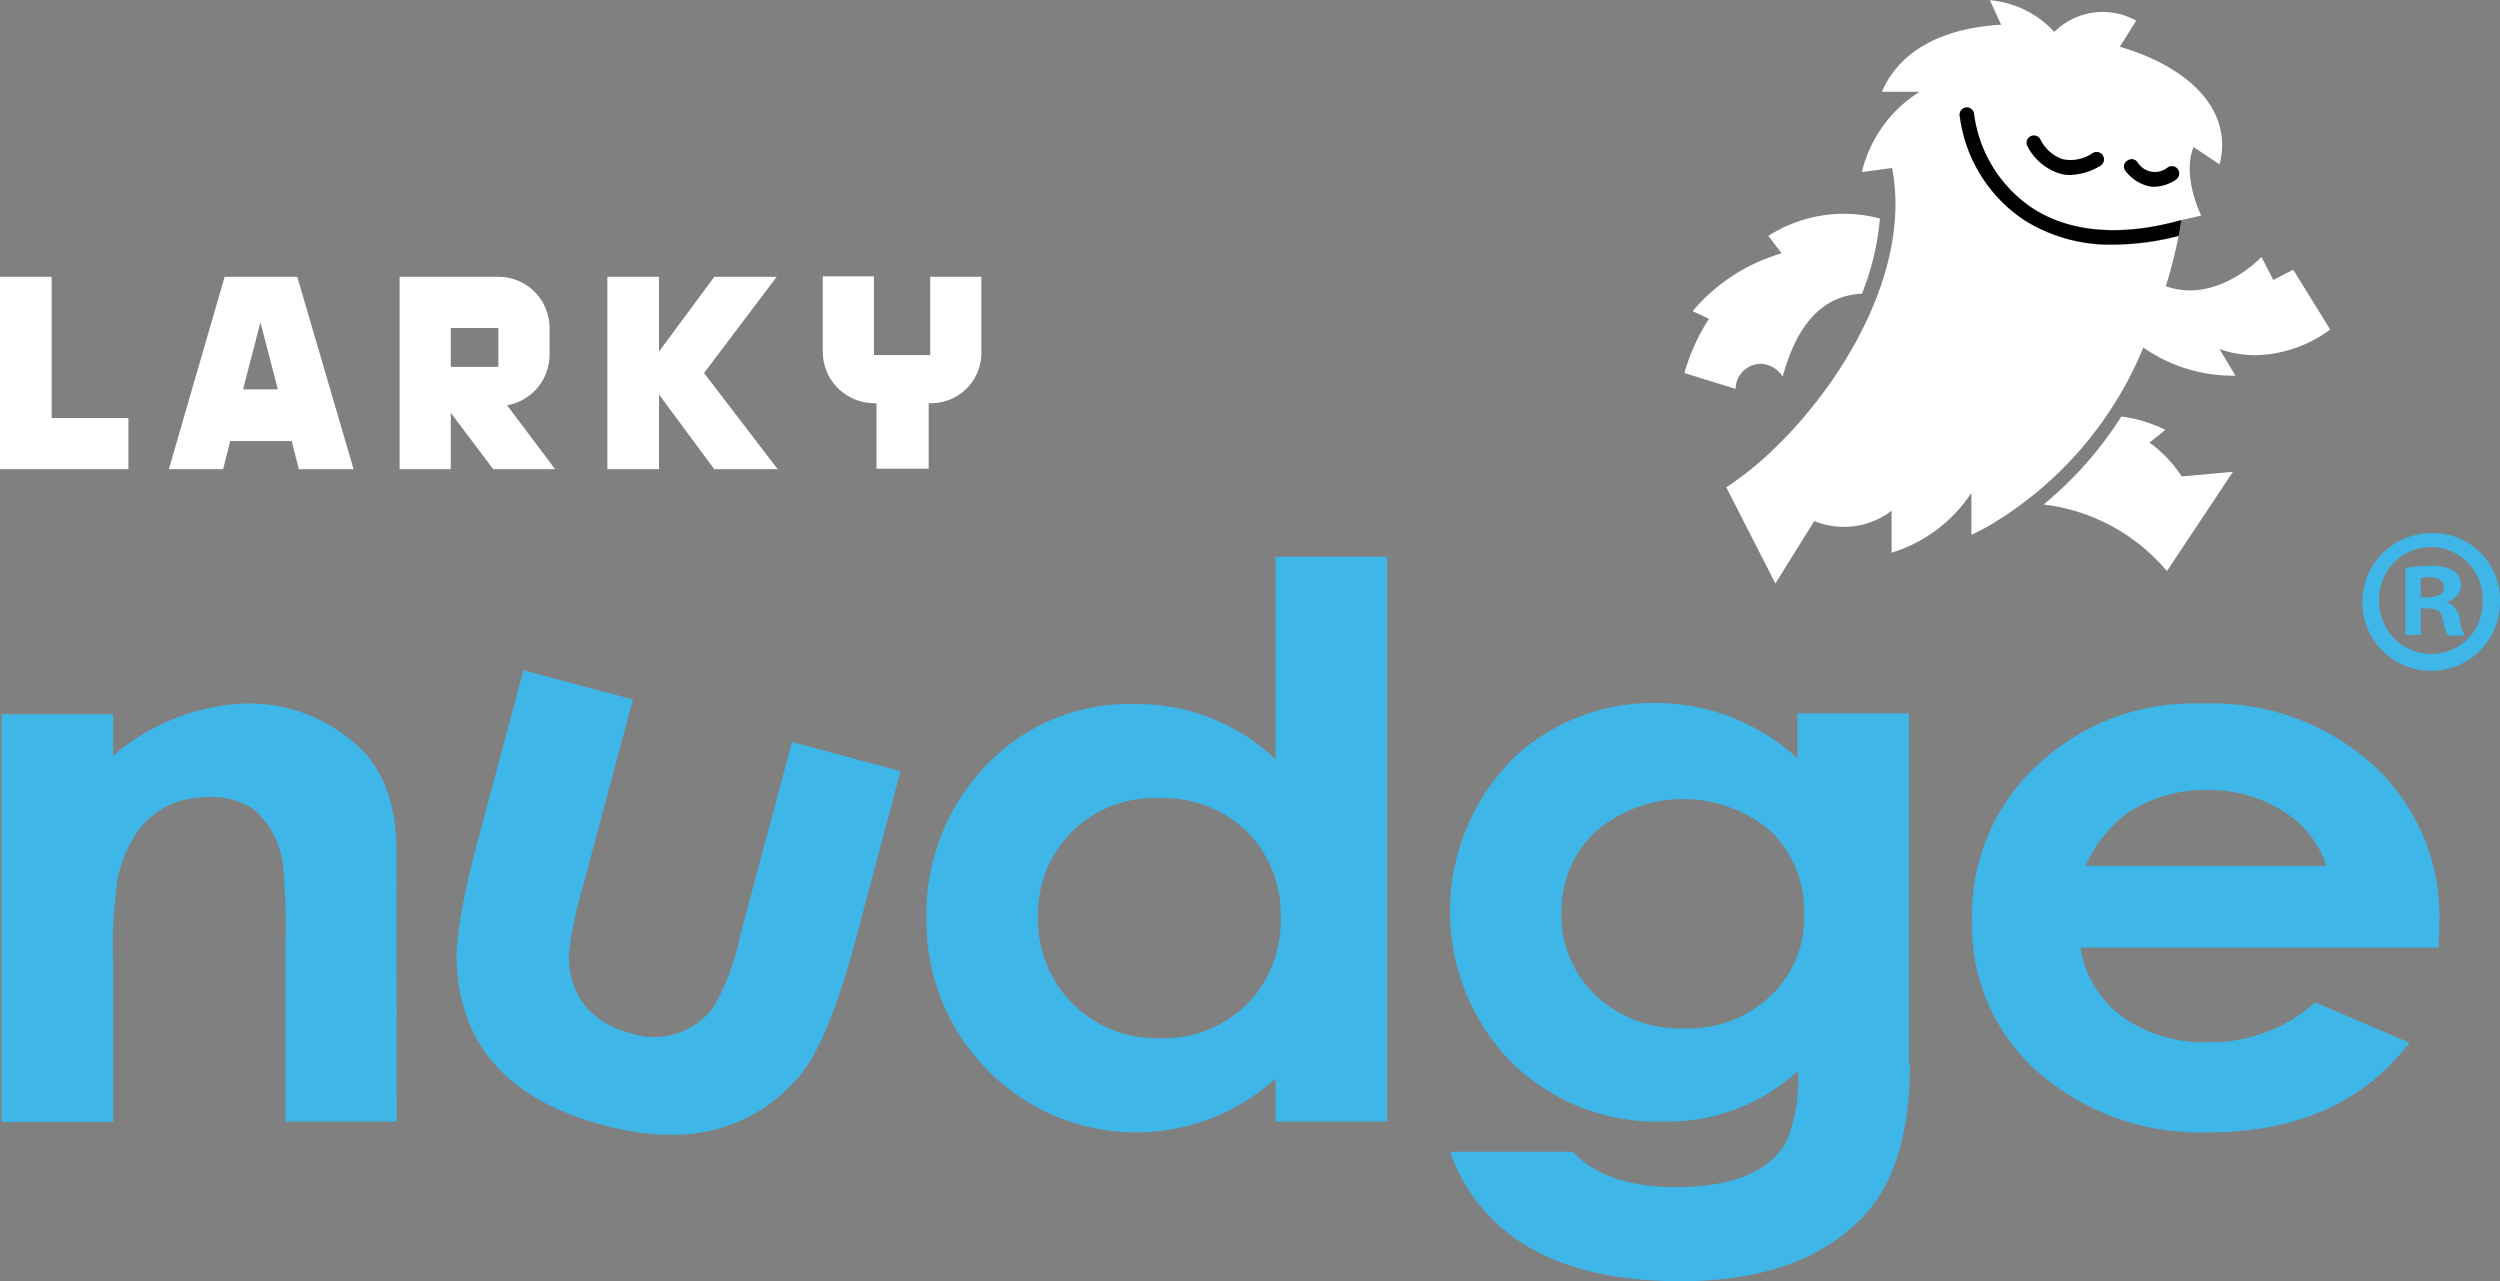 <svg id="Group_779" data-name="Group 779" xmlns="http://www.w3.org/2000/svg" width="145.539" height="74.587" viewBox="0 0 145.539 74.587">
  <rect x="0" y="0" width="145.539" height="74.587" fill="#808080" stroke="none"/>
  <g id="Group_333" data-name="Group 333" transform="translate(0 16.085)">
    <path id="Path_253" data-name="Path 253" d="M152.9,246.9V235.7h3.008v8.221h4.468V246.9Z" transform="translate(-152.9 -235.67)" fill="#fff"/>
    <path id="Path_254" data-name="Path 254" d="M193.466,246.9l-.417-1.638h-3.574l-.417,1.638H185.9l3.247-11.2h4.23l3.277,11.2Zm-2.234-8.549-1.013,3.9h2.026Z" transform="translate(-176.07 -235.67)" fill="#fff"/>
    <path id="Path_255" data-name="Path 255" d="M236.451,246.9l-2.472-3.277V246.9H231V235.7h5.719a2.975,2.975,0,0,1,3.008,2.979v1.549a2.982,2.982,0,0,1-2.472,2.949l2.8,3.723Zm.268-8.221h-2.74v2.264h2.77v-2.264Z" transform="translate(-207.736 -235.67)" fill="#fff"/>
    <path id="Path_256" data-name="Path 256" d="M277.825,246.9l-3.217-4.349V246.9H271.6V235.7h3.008v4.349l3.217-4.349h3.634l-4.23,5.6,4.289,5.6Z" transform="translate(-236.243 -235.67)" fill="#fff"/>
    <path id="Path_257" data-name="Path 257" d="M319.955,242.987h-.089V246.8h-3.038v-3.813h-.119a3,3,0,0,1-3.008-3.009V235.6h2.979v4.587h3.277V235.63h2.979v4.379A2.931,2.931,0,0,1,319.955,242.987Z" transform="translate(-265.803 -235.6)" fill="#fff"/>
  </g>
  <g id="Group_334" data-name="Group 334" transform="translate(0.089 32.408)">
    <path id="Path_258" data-name="Path 258" d="M176.2,343.436h-6.464v-10.4a37.942,37.942,0,0,0-.119-4.111,5.084,5.084,0,0,0-1.728-3.664,4.4,4.4,0,0,0-2.562-.715c-2.77,0-4.557,1.519-5.332,4.557a25.485,25.485,0,0,0-.3,4.825v9.532H153.2v-23.74h6.494v2.413a12.647,12.647,0,0,1,7.685-3.038,9.339,9.339,0,0,1,6.553,2.472c1.519,1.37,2.264,3.455,2.264,6.2Z" transform="translate(-153.2 -310.551)" fill="#3fb6e8"/>
    <path id="Path_259" data-name="Path 259" d="M265.389,328.208c-1.072,3.991-2.145,6.643-3.247,7.953-2.74,3.247-6.583,4.23-11.468,2.919-5.362-1.43-8.191-4.468-8.519-9.145-.119-1.549.328-4.14,1.311-7.774l2.562-9.562,6.374,1.7-2.949,11.021a22.2,22.2,0,0,0-.745,3.545,4.483,4.483,0,0,0,1.043,3.426,4.948,4.948,0,0,0,2.413,1.4,4.286,4.286,0,0,0,4.974-1.549,14.1,14.1,0,0,0,1.519-4.14l3.008-11.23,6.315,1.7Z" transform="translate(-215.645 -305.987)" fill="#3fb6e8"/>
    <path id="Path_260" data-name="Path 260" d="M360.808,323.285h-6.494v-2.5a12.113,12.113,0,0,1-16.919-.655,12.255,12.255,0,0,1-3.4-8.638,12.41,12.41,0,0,1,3.247-8.7,11.49,11.49,0,0,1,8.906-3.813,11.631,11.631,0,0,1,8.162,3.217V290.4h6.494Zm-6.2-11.915a6.783,6.783,0,0,0-1.936-4.945,6.961,6.961,0,0,0-5.183-1.966,6.725,6.725,0,0,0-7,6.94,6.868,6.868,0,0,0,7.03,7.03,6.909,6.909,0,0,0,5.213-2.055A7,7,0,0,0,354.613,311.37Z" transform="translate(-280.145 -290.4)" fill="#3fb6e8"/>
    <path id="Path_261" data-name="Path 261" d="M463.078,339.97c0,3.991-.894,6.94-2.651,8.847-2.383,2.562-5.957,3.843-10.694,3.843-4.766,0-8.37-1.132-10.783-3.426a10.318,10.318,0,0,1-2.651-4.111h7.149q1.921,2.055,5.987,2.055c3.306,0,5.481-.894,6.464-2.681a9.309,9.309,0,0,0,.655-4.081,11.212,11.212,0,0,1-7.864,2.949,12.053,12.053,0,0,1-9-3.634,12.6,12.6,0,0,1,.417-17.634,11.913,11.913,0,0,1,8.221-3.1,12.236,12.236,0,0,1,8.191,3.217V319.6h6.494V339.97Zm-6.166-8.7a6.441,6.441,0,0,0-1.936-4.8,7.851,7.851,0,0,0-10.187,0,6.294,6.294,0,0,0-2,4.736,6.382,6.382,0,0,0,2,4.825,7.16,7.16,0,0,0,5.153,1.906,6.872,6.872,0,0,0,5.064-1.936A6.24,6.24,0,0,0,456.913,331.272Z" transform="translate(-351.973 -310.481)" fill="#3fb6e8"/>
    <path id="Path_262" data-name="Path 262" d="M565.5,332.176l-.03,1.132H544.615a6.157,6.157,0,0,0,2.472,4.051,8.307,8.307,0,0,0,4.945,1.46,9.148,9.148,0,0,0,6.255-2.323l5.481,2.353c-2.681,3.485-6.553,5.213-11.706,5.213a14.318,14.318,0,0,1-9.859-3.455,11.368,11.368,0,0,1-3.9-8.906,11.878,11.878,0,0,1,3.783-9,13.294,13.294,0,0,1,9.621-3.6,14.008,14.008,0,0,1,9.949,3.574A12,12,0,0,1,565.5,332.176Zm-6.553-3.6a5.912,5.912,0,0,0-2.592-3.247,7.918,7.918,0,0,0-4.319-1.191,8.132,8.132,0,0,0-4.736,1.37,7.71,7.71,0,0,0-2.383,3.038h14.03Z" transform="translate(-423.59 -310.551)" fill="#3fb6e8"/>
  </g>
  <g id="Group_336" data-name="Group 336" transform="translate(98.059 0)">
    <g id="Group_335" data-name="Group 335" transform="translate(2.443)">
      <path id="Path_263" data-name="Path 263" d="M525.449,200.783,523.3,197.3l-1.162.6-.685-1.34s-2.591,2.77-5.57,1.7c.387-1.221.6-2.234.745-2.919a14.557,14.557,0,0,1-3.783.506,9.366,9.366,0,0,1-5.213-1.43,8.634,8.634,0,0,1-3.753-6.077.421.421,0,0,1,.834-.119,7.814,7.814,0,0,0,3.366,5.481c2.2,1.43,5.213,1.668,8.7.715h0l1.162-.268s-1.132-2.264-.447-3.991l1.519,1.013a4.675,4.675,0,0,0,.149-1.1c0-2.949-2.889-4.855-5.957-5.749l.953-1.519a4,4,0,0,0-4.766.655,5.781,5.781,0,0,0-3.753-1.847l.655,1.43c-1.7.089-5.511.6-6.94,3.9h2.2a7.583,7.583,0,0,0-3.366,4.677l1.757-.238c1.4,7.208-4.915,15.549-9.651,18.587l2.86,5.6,2.264-3.634a4.571,4.571,0,0,0,4.5-.6v2.443a8.571,8.571,0,0,0,4.647-3.485v2.443s.328-.149.834-.417a21.548,21.548,0,0,0,9.174-10.485,9.08,9.08,0,0,0,5.362,1.638l-.923-1.549a6.343,6.343,0,0,0,2.145.357A7.532,7.532,0,0,0,525.449,200.783Z" transform="translate(-490.3 -181.6)" fill="#fff"/>
      <path id="Path_264" data-name="Path 264" d="M540.091,208.429a7.814,7.814,0,0,1-3.366-5.481.421.421,0,0,0-.834.119,8.575,8.575,0,0,0,3.753,6.077,9.365,9.365,0,0,0,5.213,1.43,15.758,15.758,0,0,0,3.783-.506c.119-.6.149-.923.149-.923C545.3,210.127,542.3,209.889,540.091,208.429Z" transform="translate(-522.308 -196.336)" fill="#fff"/>
      <path id="Path_265" data-name="Path 265" d="M540.091,208.429a7.814,7.814,0,0,1-3.366-5.481.421.421,0,0,0-.834.119,8.575,8.575,0,0,0,3.753,6.077,9.365,9.365,0,0,0,5.213,1.43,15.758,15.758,0,0,0,3.783-.506c.119-.6.149-.923.149-.923C545.3,210.127,542.3,209.889,540.091,208.429Z" transform="translate(-522.308 -196.336)"/>
    </g>
    <path id="Path_266" data-name="Path 266" d="M485.079,233.578a1.481,1.481,0,0,1,1.46-1.46,1.6,1.6,0,0,1,1.281.745c.685-2.5,1.966-4.706,4.617-4.825a15.376,15.376,0,0,0,1.043-4.379,8.16,8.16,0,0,0-6.494,1.013l.774,1.013a10.719,10.719,0,0,0-5.183,3.366l.953.447a11.579,11.579,0,0,0-1.43,3.157Z" transform="translate(-482.1 -210.939)" fill="#fff"/>
    <path id="Path_267" data-name="Path 267" d="M558.466,264.519l.923-.745a8.319,8.319,0,0,0-2.562-.774,21.571,21.571,0,0,1-4.528,5.123A11.1,11.1,0,0,1,559.479,272l3.843-5.779-2.979.268A7.545,7.545,0,0,0,558.466,264.519Z" transform="translate(-531.39 -238.753)" fill="#fff"/>
    <path id="Path_268" data-name="Path 268" d="M551.521,210.382a2,2,0,0,1-.715-.119,3.193,3.193,0,0,1-1.787-1.579.426.426,0,1,1,.774-.357,2.276,2.276,0,0,0,1.281,1.132,2.234,2.234,0,0,0,1.757-.357.434.434,0,0,1,.447.745A3.6,3.6,0,0,1,551.521,210.382Z" transform="translate(-529.061 -200.195)"/>
    <path id="Path_269" data-name="Path 269" d="M569.8,214.324a1.222,1.222,0,0,1-.328-.03,2.4,2.4,0,0,1-1.37-.894.4.4,0,0,1,.119-.6.408.408,0,0,1,.6.119,1.187,1.187,0,0,0,1.757.268.43.43,0,0,1,.477.715A2.322,2.322,0,0,1,569.8,214.324Z" transform="translate(-542.429 -203.452)"/>
  </g>
  <g id="Group_337" data-name="Group 337" transform="translate(137.526 31.038)">
    <path id="Path_270" data-name="Path 270" d="M622.613,289.7a4.008,4.008,0,1,1-3.991-3.9A3.88,3.88,0,0,1,622.613,289.7Zm-7.03,0a3.034,3.034,0,0,0,3.038,3.128,2.978,2.978,0,0,0,2.979-3.1,3.01,3.01,0,1,0-6.017-.03ZM618,291.727H617.1v-3.9a9.071,9.071,0,0,1,1.489-.119,2.376,2.376,0,0,1,1.37.3,1.128,1.128,0,0,1,.387.864.972.972,0,0,1-.8.894v.06a1.135,1.135,0,0,1,.715.953,2.478,2.478,0,0,0,.3.983h-.983a3.583,3.583,0,0,1-.3-.953c-.06-.417-.3-.626-.8-.626H618Zm.03-2.2h.417c.506,0,.894-.179.894-.566,0-.357-.268-.6-.834-.6a1.771,1.771,0,0,0-.506.06v1.1Z" transform="translate(-614.6 -285.799)" fill="#3fb6e8"/>
  </g>
</svg>
